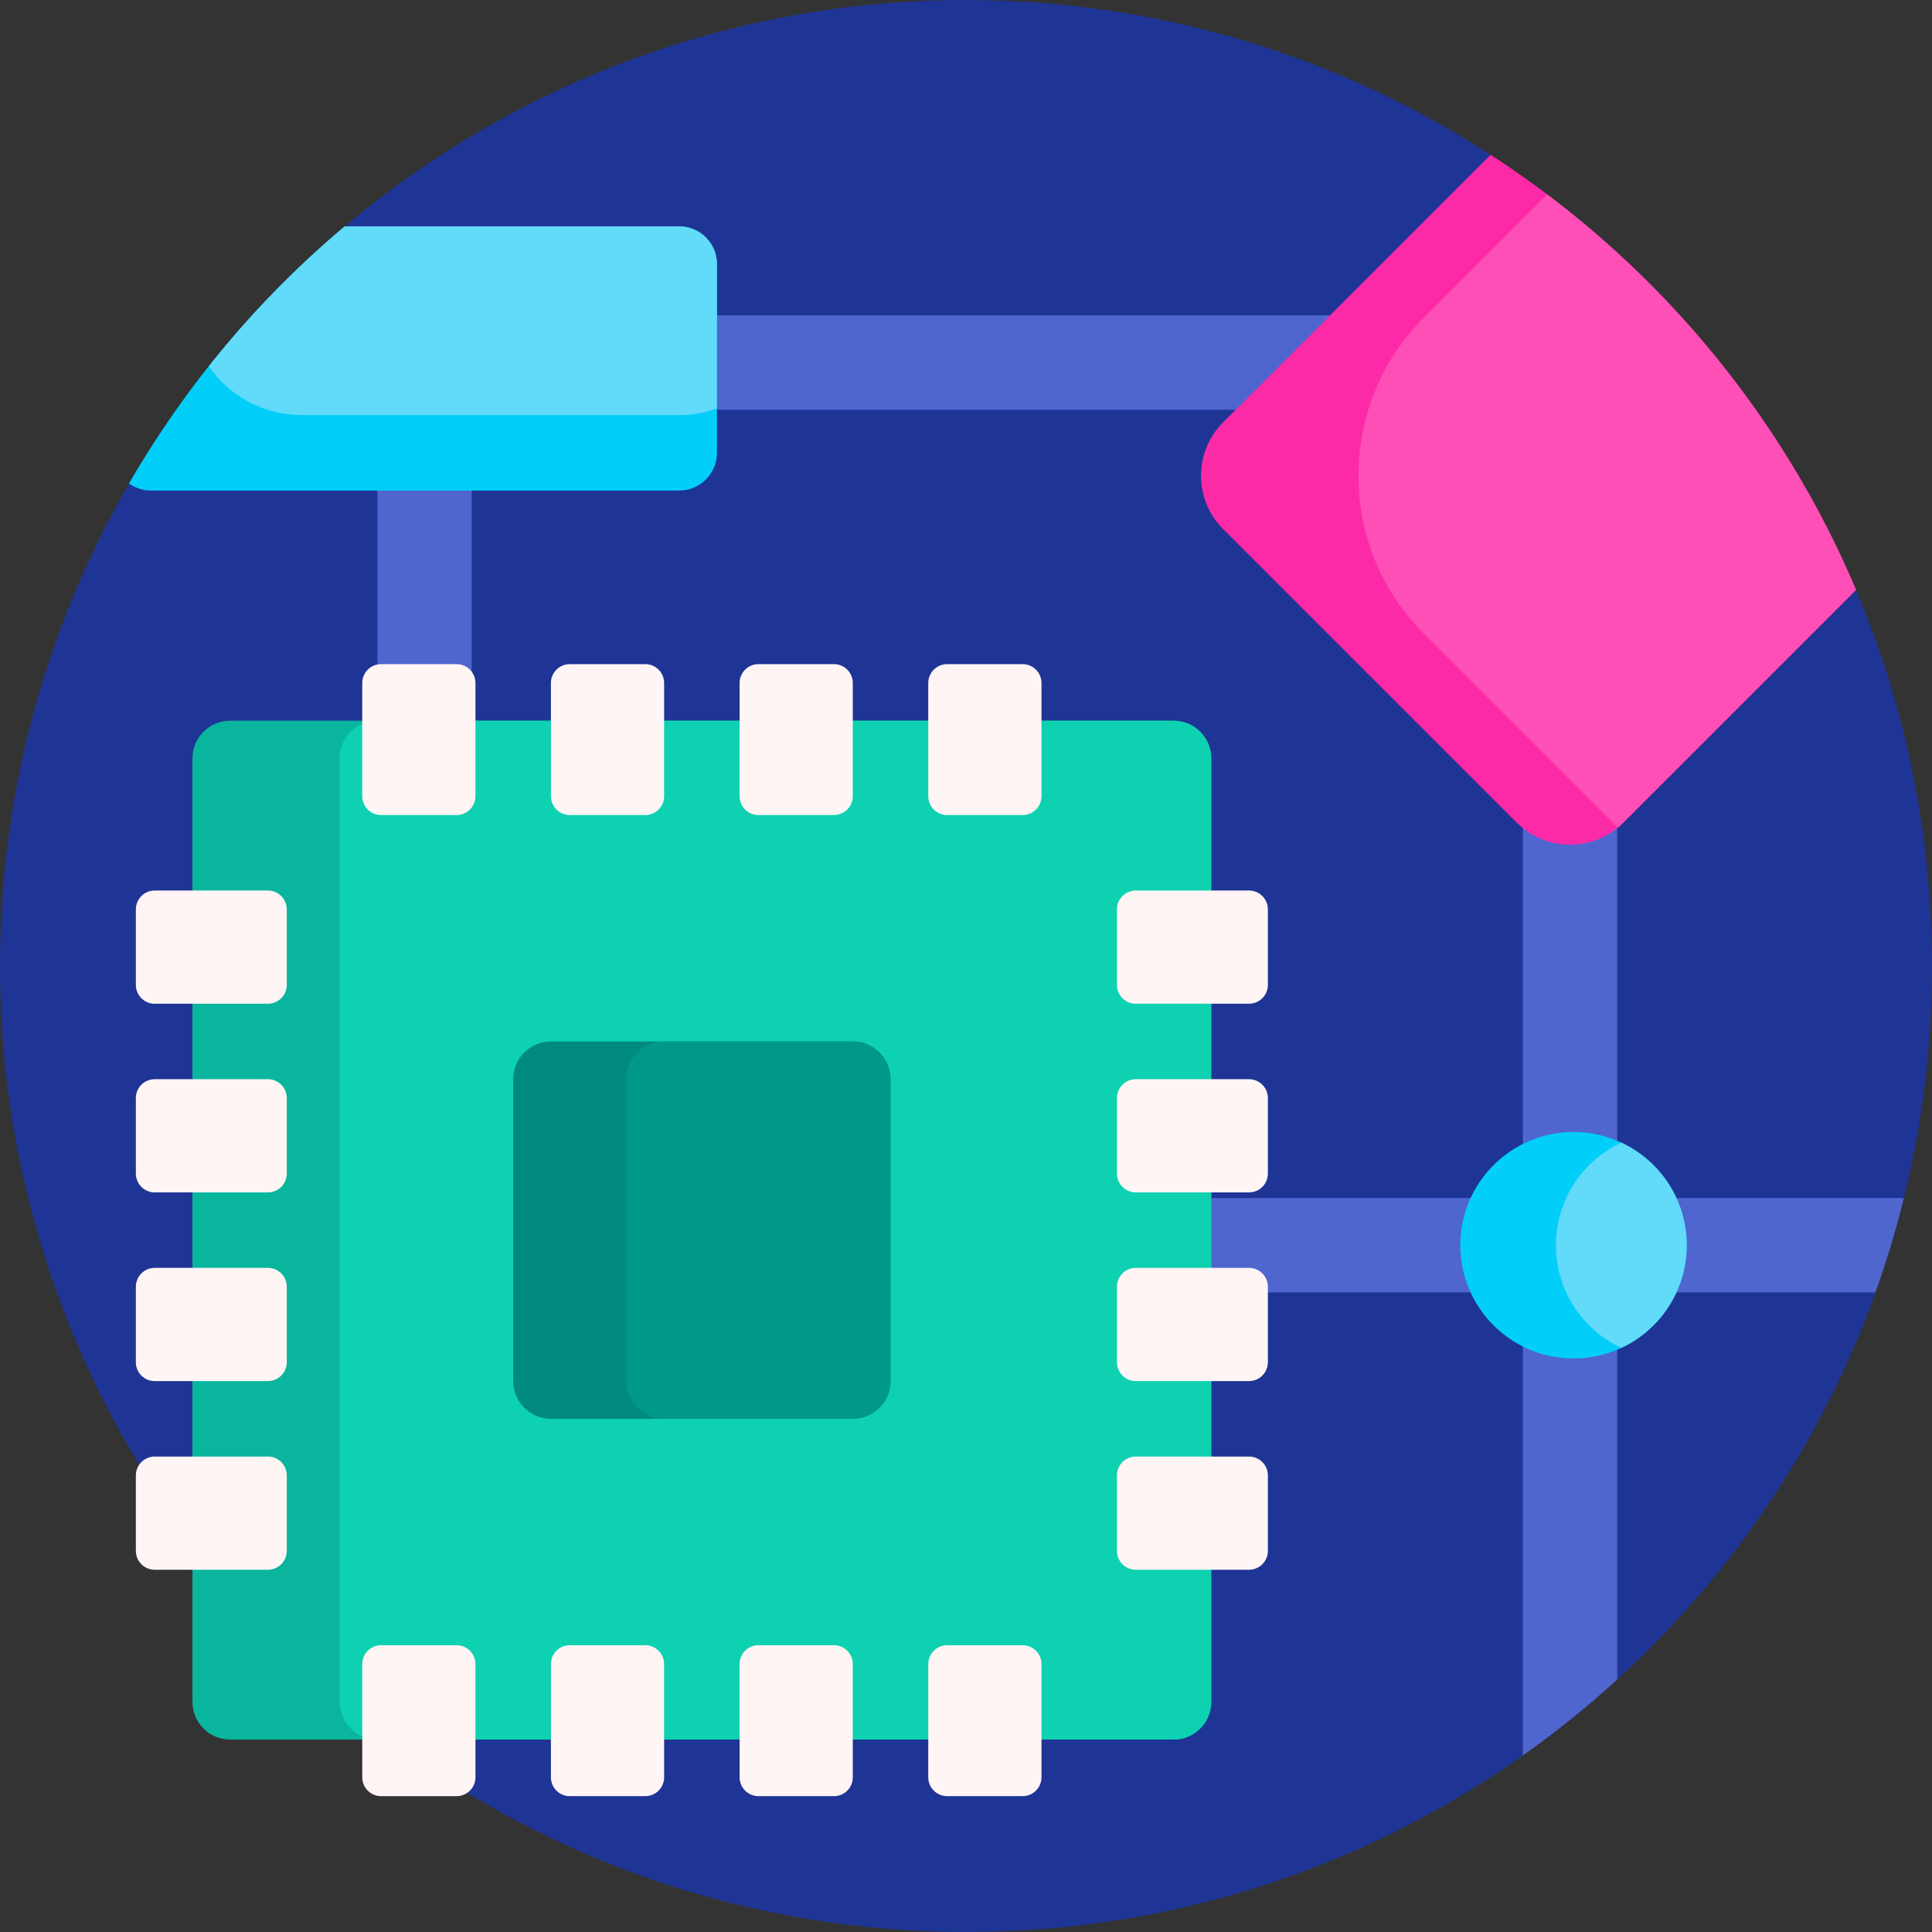 <svg width="120" height="120" viewBox="0 0 120 120" fill="none" xmlns="http://www.w3.org/2000/svg">
<rect x="0" y="0" width="120" height="120" fill="#333333" stroke="none"/>
<g clip-path="url(#clip0_2030_494)">
<path d="M113.112 35.156C114.041 35.156 114.885 35.708 115.249 36.563C118.308 43.764 120 51.684 120 60C120 93.137 93.138 120 60 120C26.857 120 -0.117 92.928 0 59.784C0.04 48.833 3.014 38.576 8.176 29.753C8.768 28.739 9.863 28.125 11.037 28.125C16.592 28.125 21.094 23.622 21.094 18.068V15.113C21.094 14.615 21.312 14.14 21.695 13.822C32.087 5.192 45.436 0 60 0C72.102 0 83.366 3.585 92.791 9.748C93.388 10.138 93.75 10.8 93.75 11.513V15.795C93.75 26.488 102.419 35.156 113.112 35.156Z" fill="#1F3595"/>
<path d="M116.484 80.273H100.445V104.318C98.594 106.008 96.638 107.583 94.586 109.033V80.273H51.562V74.414H94.586V30.469H100.445V74.414H118.252C117.761 76.408 117.17 78.364 116.484 80.273ZM23.438 72.656H29.297V23.437H23.438V72.656ZM103.125 19.586H35.156V25.445H103.125V19.586Z" fill="#4F66CF"/>
<path d="M72.891 108.047H14.297C13.002 108.047 11.953 106.998 11.953 105.703V47.109C11.953 45.815 13.002 44.766 14.297 44.766H72.891C74.185 44.766 75.234 45.815 75.234 47.109V105.703C75.234 106.998 74.185 108.047 72.891 108.047Z" fill="#0AB59E"/>
<path d="M72.891 108.047H23.438C22.143 108.047 21.094 106.998 21.094 105.703V47.109C21.094 45.815 22.143 44.766 23.438 44.766H72.891C74.185 44.766 75.234 45.815 75.234 47.109V105.703C75.234 106.998 74.185 108.047 72.891 108.047Z" fill="#0ED1B2"/>
<path d="M52.969 88.125H34.219C32.924 88.125 31.875 87.076 31.875 85.781V67.031C31.875 65.737 32.924 64.688 34.219 64.688H52.969C54.263 64.688 55.312 65.737 55.312 67.031V85.781C55.312 87.076 54.263 88.125 52.969 88.125Z" fill="#008A80"/>
<path d="M52.969 88.125H41.25C39.955 88.125 38.906 87.076 38.906 85.781V67.031C38.906 65.737 39.955 64.688 41.25 64.688H52.969C54.263 64.688 55.312 65.737 55.312 67.031V85.781C55.312 87.076 54.263 88.125 52.969 88.125Z" fill="#01988C"/>
<path d="M52.969 42.422V49.453C52.969 50.1 52.444 50.625 51.797 50.625H47.109C46.462 50.625 45.938 50.1 45.938 49.453V42.422C45.938 41.775 46.462 41.25 47.109 41.25H51.797C52.444 41.25 52.969 41.775 52.969 42.422ZM40.078 41.25H35.391C34.743 41.25 34.219 41.775 34.219 42.422V49.453C34.219 50.1 34.743 50.625 35.391 50.625H40.078C40.725 50.625 41.25 50.1 41.25 49.453V42.422C41.25 41.775 40.725 41.25 40.078 41.25ZM28.359 41.25H23.672C23.025 41.25 22.5 41.775 22.5 42.422V49.453C22.5 50.1 23.025 50.625 23.672 50.625H28.359C29.007 50.625 29.531 50.1 29.531 49.453V42.422C29.531 41.775 29.007 41.25 28.359 41.25ZM63.516 41.25H58.828C58.181 41.25 57.656 41.775 57.656 42.422V49.453C57.656 50.1 58.181 50.625 58.828 50.625H63.516C64.163 50.625 64.688 50.1 64.688 49.453V42.422C64.688 41.775 64.163 41.25 63.516 41.25ZM51.797 102.188H47.109C46.462 102.188 45.938 102.712 45.938 103.359V110.391C45.938 111.038 46.462 111.562 47.109 111.562H51.797C52.444 111.562 52.969 111.038 52.969 110.391V103.359C52.969 102.712 52.444 102.188 51.797 102.188ZM40.078 102.188H35.391C34.743 102.188 34.219 102.712 34.219 103.359V110.391C34.219 111.038 34.743 111.562 35.391 111.562H40.078C40.725 111.562 41.25 111.038 41.25 110.391V103.359C41.25 102.712 40.725 102.188 40.078 102.188ZM28.359 102.188H23.672C23.025 102.188 22.5 102.712 22.5 103.359V110.391C22.5 111.038 23.025 111.562 23.672 111.562H28.359C29.007 111.562 29.531 111.038 29.531 110.391V103.359C29.531 102.712 29.007 102.188 28.359 102.188ZM63.516 102.188H58.828C58.181 102.188 57.656 102.712 57.656 103.359V110.391C57.656 111.038 58.181 111.562 58.828 111.562H63.516C64.163 111.562 64.688 111.038 64.688 110.391V103.359C64.688 102.712 64.163 102.188 63.516 102.188Z" fill="#FFF5F5"/>
<path d="M17.812 68.203V72.891C17.812 73.538 17.288 74.062 16.641 74.062H9.609C8.962 74.062 8.438 73.538 8.438 72.891V68.203C8.438 67.556 8.962 67.031 9.609 67.031H16.641C17.288 67.031 17.812 67.556 17.812 68.203ZM16.641 78.75H9.609C8.962 78.75 8.438 79.275 8.438 79.922V84.609C8.438 85.257 8.962 85.781 9.609 85.781H16.641C17.288 85.781 17.812 85.257 17.812 84.609V79.922C17.812 79.275 17.288 78.75 16.641 78.75ZM16.641 90.469H9.609C8.962 90.469 8.438 90.993 8.438 91.641V96.328C8.438 96.975 8.962 97.5 9.609 97.5H16.641C17.288 97.5 17.812 96.975 17.812 96.328V91.641C17.812 90.993 17.288 90.469 16.641 90.469ZM16.641 55.312H9.609C8.962 55.312 8.438 55.837 8.438 56.484V61.172C8.438 61.819 8.962 62.344 9.609 62.344H16.641C17.288 62.344 17.812 61.819 17.812 61.172V56.484C17.812 55.837 17.288 55.312 16.641 55.312ZM77.578 67.031H70.547C69.9 67.031 69.375 67.556 69.375 68.203V72.891C69.375 73.538 69.9 74.062 70.547 74.062H77.578C78.225 74.062 78.75 73.538 78.75 72.891V68.203C78.75 67.556 78.225 67.031 77.578 67.031ZM77.578 78.75H70.547C69.9 78.75 69.375 79.275 69.375 79.922V84.609C69.375 85.257 69.9 85.781 70.547 85.781H77.578C78.225 85.781 78.75 85.257 78.75 84.609V79.922C78.75 79.275 78.225 78.75 77.578 78.75ZM77.578 90.469H70.547C69.9 90.469 69.375 90.993 69.375 91.641V96.328C69.375 96.975 69.9 97.5 70.547 97.5H77.578C78.225 97.5 78.75 96.975 78.75 96.328V91.641C78.75 90.993 78.225 90.469 77.578 90.469ZM77.578 55.312H70.547C69.9 55.312 69.375 55.837 69.375 56.484V61.172C69.375 61.819 69.9 62.344 70.547 62.344H77.578C78.225 62.344 78.75 61.819 78.75 61.172V56.484C78.75 55.837 78.225 55.312 77.578 55.312Z" fill="#FFF5F5"/>
<path d="M115.282 36.639L100.83 51.091C98.999 52.922 96.031 52.922 94.2 51.091L75.97 32.861C74.14 31.031 74.14 28.063 75.97 26.233L92.587 9.616C102.612 16.112 110.576 25.517 115.282 36.639Z" fill="#FD2AA7"/>
<path d="M115.283 36.639L100.83 51.091C100.718 51.204 100.602 51.308 100.481 51.407C100.463 51.388 100.443 51.37 100.424 51.351L88.445 39.372C83.018 33.946 83.018 25.148 88.445 19.721L96.095 12.07C104.471 18.388 111.14 26.849 115.283 36.639Z" fill="#FD4FB6"/>
<path d="M44.531 16.406V28.125C44.531 29.42 43.482 30.469 42.187 30.469H9.375C8.866 30.469 8.396 30.305 8.012 30.029C11.522 23.953 16.068 18.552 21.407 14.062H42.187C43.482 14.062 44.531 15.112 44.531 16.406ZM97.734 70.312C93.851 70.312 90.703 73.46 90.703 77.344C90.703 81.227 93.851 84.375 97.734 84.375C101.618 84.375 104.766 81.227 104.766 77.344C104.766 73.46 101.618 70.312 97.734 70.312Z" fill="#01CFFA"/>
<path d="M44.531 16.406V25.379C43.798 25.638 43.01 25.781 42.188 25.781H18.75C16.352 25.781 14.236 24.58 12.967 22.747C15.482 19.576 18.311 16.666 21.407 14.062H42.188C43.482 14.062 44.531 15.112 44.531 16.406ZM100.704 70.97C98.304 72.09 96.641 74.522 96.641 77.344C96.641 80.165 98.304 82.598 100.704 83.718C103.102 82.598 104.766 80.165 104.766 77.344C104.766 74.522 103.102 72.09 100.704 70.97Z" fill="#62DAFA"/>
</g>
<defs>
<clipPath id="clip0_2030_494">
<rect width="120" height="120" fill="white"/>
</clipPath>
</defs>
</svg>
